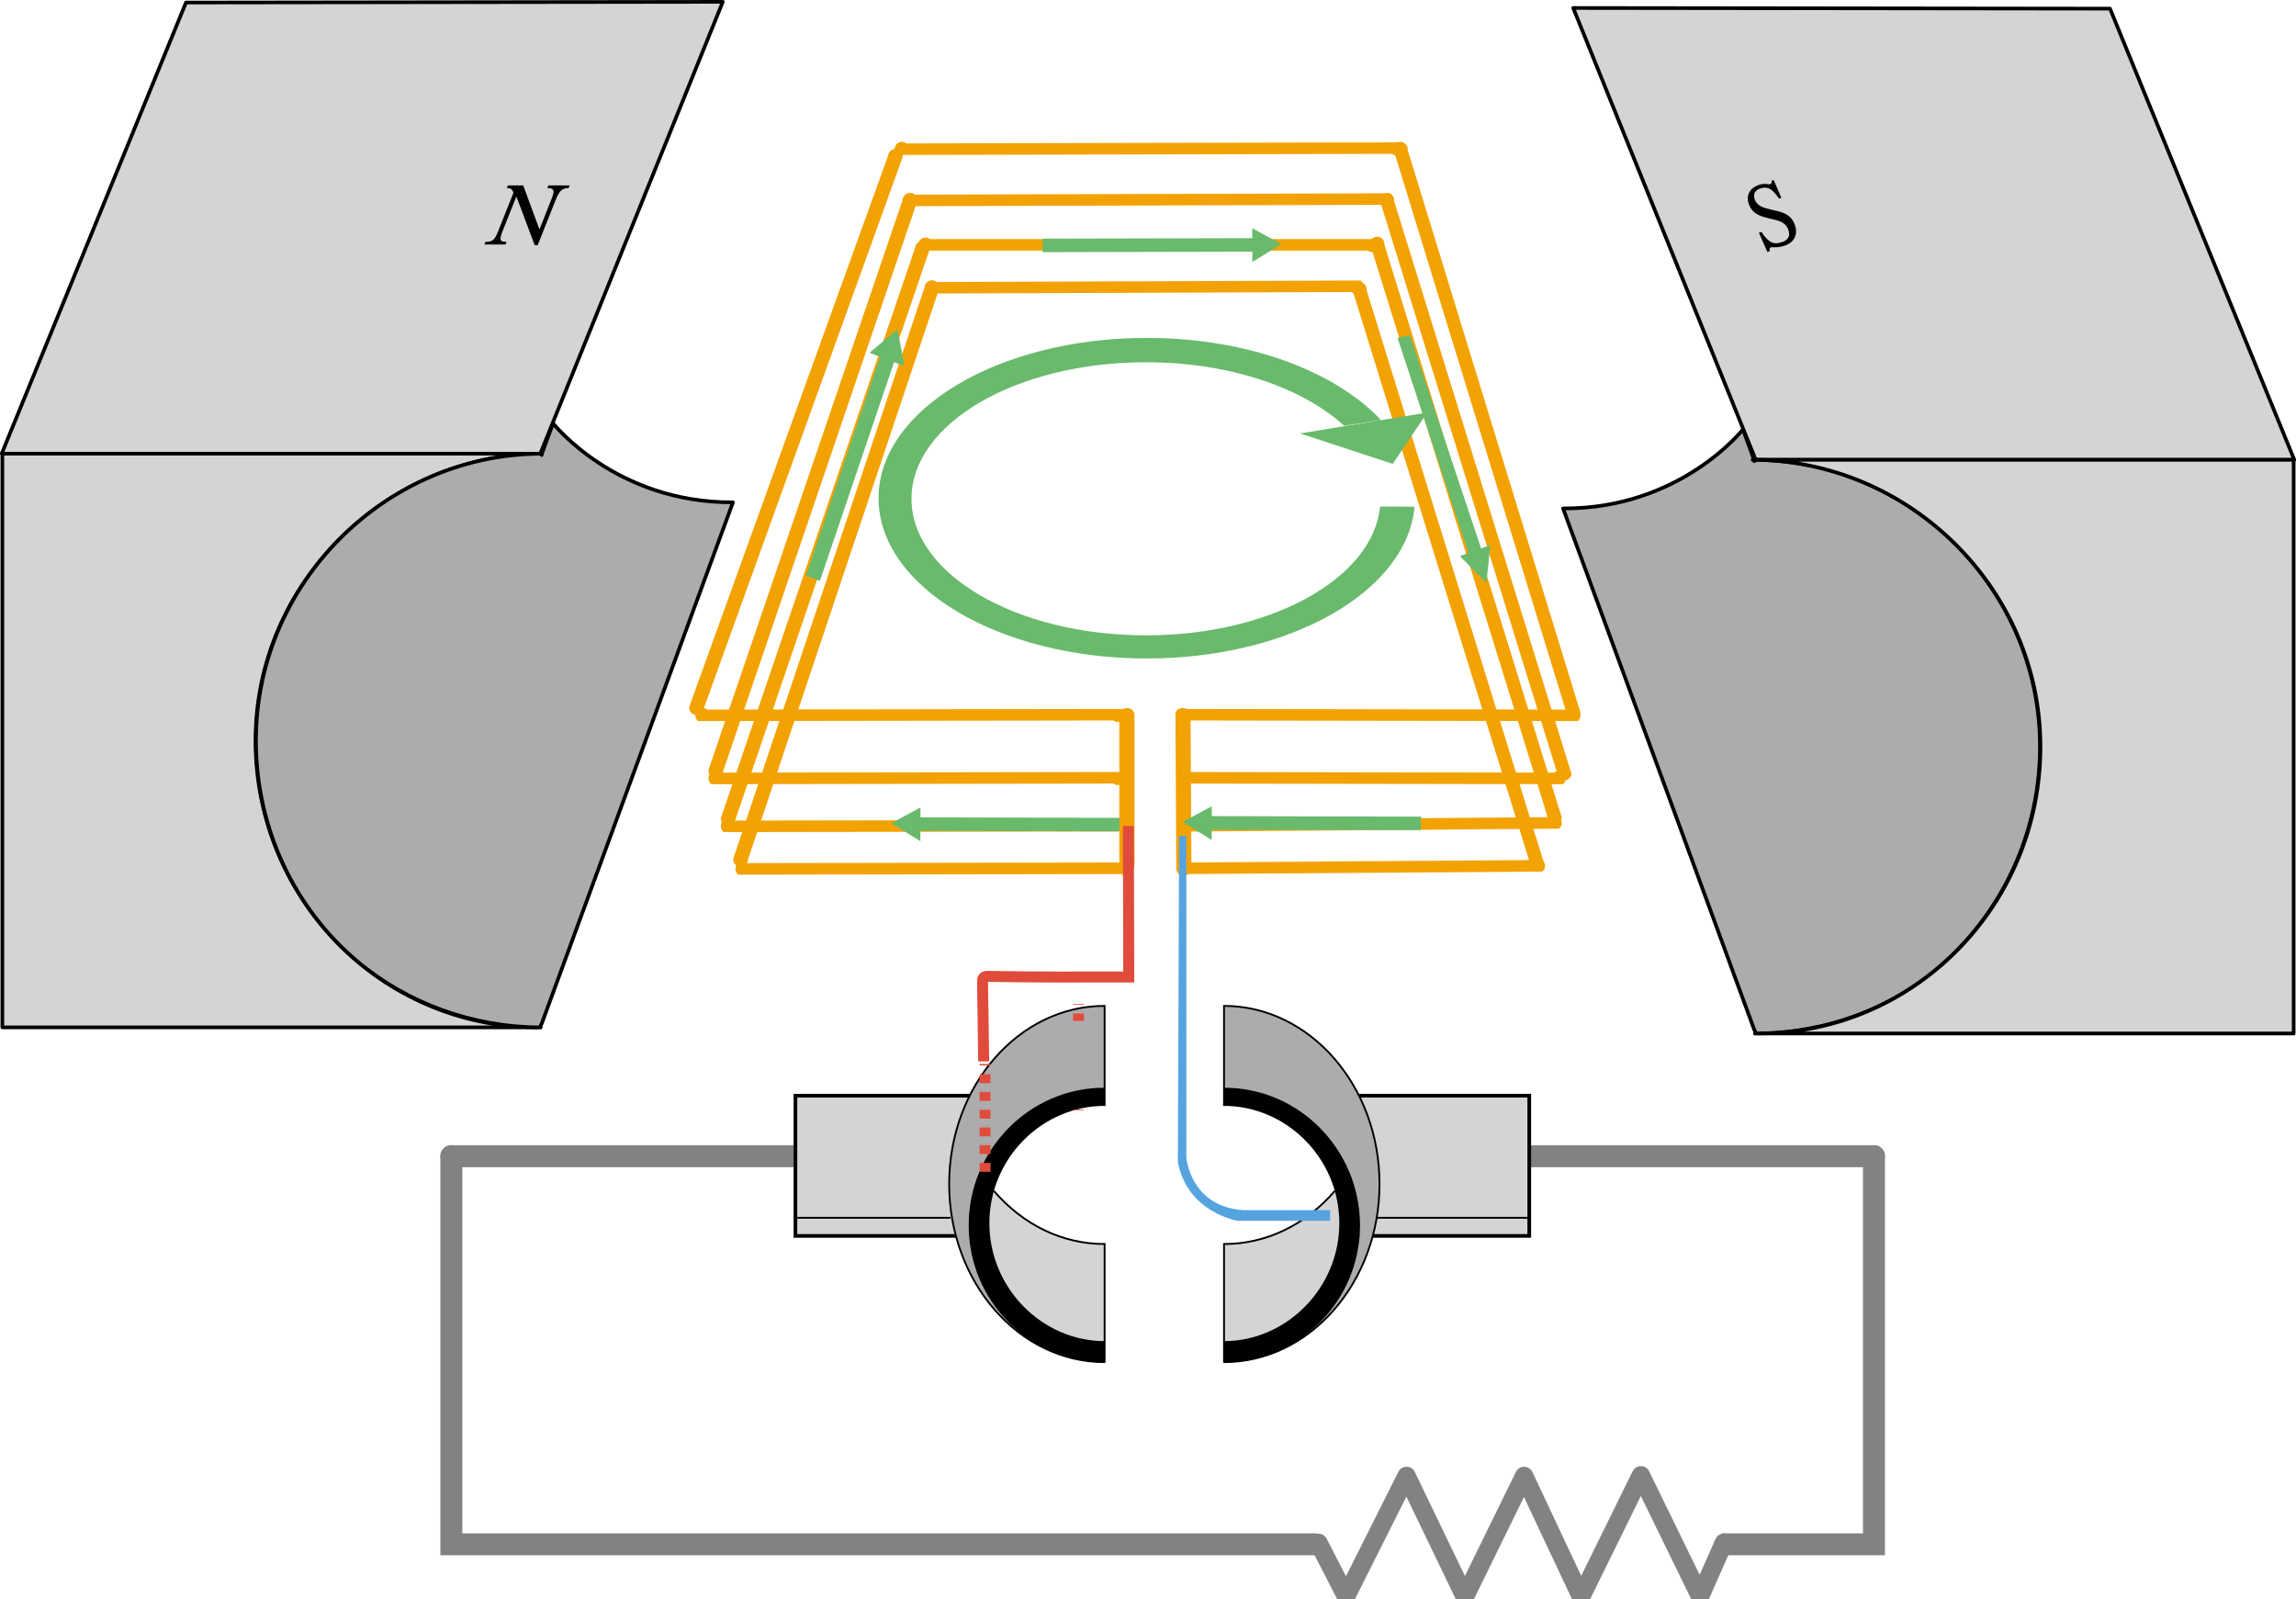 <?xml version="1.0" encoding="UTF-8" standalone="no"?>
<svg
   xmlns:dc="http://purl.org/dc/elements/1.1/"
   xmlns:cc="http://creativecommons.org/ns#"
   xmlns:rdf="http://www.w3.org/1999/02/22-rdf-syntax-ns#"
   xmlns:svg="http://www.w3.org/2000/svg"
   xmlns="http://www.w3.org/2000/svg"
   xmlns:sodipodi="http://sodipodi.sourceforge.net/DTD/sodipodi-0.dtd"
   xmlns:inkscape="http://www.inkscape.org/namespaces/inkscape"
   width="379.58"
   height="264.375"
   viewBox="0 0 284.685 198.281"
   class="displayed_equation"
   version="1.1"
   id="svg95"
   sodipodi:docname="1.svg">
  <sodipodi:namedview
     pagecolor="#ffffff"
     bordercolor="#666666"
     borderopacity="1"
     objecttolerance="10"
     gridtolerance="10"
     guidetolerance="10"
     inkscape:pageopacity="0"
     inkscape:pageshadow="2"
     inkscape:window-width="640"
     inkscape:window-height="480"
     id="namedview97" />
  <defs
     id="defs5">
    <clipPath
       id="svg285197874567tikz_00001a">
      <path
         d="m 181,208 h 54 v 17.234 h -54 z m 0,0"
         id="path2" />
    </clipPath>
  </defs>
  <path
     d="m 139.768,108.149 c -0.5,0.004 -0.91,-0.406 -0.98,-0.734 V 88.863 c 0.07,-0.672 0.473,-1.078 0.977,-1.082 0.5,0 0.906,0.402 0.906,0.906 v 18.551 c 0.004,0.273 -0.117,0.52 -0.309,0.688 -0.16,0.137 -0.363,0.223 -0.594,0.223 z m 0,0"
     fill="#f3a203"
     id="path7" />
  <path
     d="m 138.053,89.328 -51.496,0.074 c -0.391,-0.309 -0.465,-0.879 -0.156,-1.273 0.309,-0.395 0.879,-0.465 1.273,-0.152 l 51.496,-0.078 c 0.395,0.309 0.465,0.879 0.156,1.273 -0.18,0.227 -0.445,0.348 -0.715,0.348 -0.195,0 -0.395,-0.062 -0.559,-0.191 z m 34.531,-70.254 -61.312,0.137 c -0.395,-0.309 -0.465,-0.879 -0.16,-1.273 0.312,-0.395 0.883,-0.465 1.273,-0.156 l 61.32,-0.133 c 0.391,0.309 0.465,0.879 0.156,1.273 -0.18,0.227 -0.445,0.344 -0.715,0.344 -0.195,0 -0.395,-0.059 -0.562,-0.191 z m -1.312,6.324 -58.992,0.164 c -0.395,-0.312 -0.465,-0.879 -0.156,-1.273 0.309,-0.395 0.883,-0.465 1.277,-0.156 l 58.988,-0.164 c 0.395,0.309 0.465,0.879 0.156,1.273 -0.18,0.227 -0.445,0.348 -0.715,0.348 -0.195,0 -0.395,-0.062 -0.559,-0.191 z m -1.676,5.676 h -55.402 c -0.395,-0.309 -0.465,-0.879 -0.156,-1.27 0.309,-0.395 0.883,-0.465 1.273,-0.156 l 55.402,-0.004 c 0.395,0.312 0.461,0.879 0.156,1.273 -0.18,0.227 -0.445,0.348 -0.719,0.348 -0.195,0 -0.391,-0.062 -0.555,-0.191 z m -2.016,5.133 -52.543,0.188 c -0.395,-0.309 -0.465,-0.879 -0.156,-1.27 0.305,-0.395 0.879,-0.465 1.273,-0.156 l 52.543,-0.191 c 0.395,0.312 0.465,0.879 0.156,1.273 -0.18,0.227 -0.445,0.348 -0.715,0.348 -0.195,0 -0.391,-0.062 -0.559,-0.191 z m -29.527,60.945 -49.863,0.074 c -0.395,-0.309 -0.465,-0.879 -0.156,-1.277 0.309,-0.395 0.879,-0.465 1.273,-0.152 l 49.863,-0.078 c 0.395,0.309 0.465,0.879 0.156,1.277 -0.18,0.227 -0.445,0.348 -0.715,0.348 -0.195,0 -0.395,-0.066 -0.559,-0.191 z m 0.996,5.945 -49.32,0.07 c -0.395,-0.305 -0.465,-0.879 -0.156,-1.27 0.309,-0.395 0.879,-0.465 1.273,-0.156 l 49.316,-0.074 c 0.398,0.309 0.465,0.879 0.156,1.273 -0.176,0.227 -0.441,0.344 -0.715,0.344 -0.195,0 -0.391,-0.059 -0.555,-0.188 z m 0,5.273 -47.508,0.074 c -0.395,-0.309 -0.461,-0.879 -0.156,-1.273 0.309,-0.395 0.879,-0.465 1.273,-0.156 l 47.504,-0.074 c 0.398,0.309 0.465,0.879 0.156,1.273 -0.176,0.23 -0.441,0.352 -0.715,0.352 -0.195,0 -0.391,-0.066 -0.555,-0.195 z m 7.109,-0.215 c -0.188,-0.164 -0.309,-0.414 -0.309,-0.684 L 145.745,88.688 c 0,-0.504 0.406,-0.906 0.91,-0.906 0.5,0.004 0.902,0.41 0.969,1.082 l 0.105,18.785 c -0.066,0.328 -0.473,0.738 -0.973,0.734 -0.23,0 -0.438,-0.086 -0.598,-0.227 z m 0,0"
     fill="#f3a203"
     id="path9" />
  <path
     d="m 146.651,89.52 c -0.27,0 -0.535,-0.121 -0.715,-0.348 -0.309,-0.395 -0.238,-0.965 0.156,-1.273 l 48.41,0.078 c 0.395,-0.312 0.969,-0.242 1.277,0.152 0.309,0.395 0.234,0.965 -0.156,1.273 l -48.414,-0.074 c -0.168,0.129 -0.363,0.191 -0.559,0.191 z m 0.18,7.824 c -0.27,0 -0.535,-0.121 -0.715,-0.348 -0.309,-0.398 -0.238,-0.969 0.156,-1.277 l 46.418,0.078 c 0.395,-0.312 0.965,-0.242 1.273,0.152 0.309,0.398 0.238,0.969 -0.156,1.277 l -46.418,-0.074 c -0.164,0.125 -0.363,0.191 -0.559,0.191 z m 0.277,5.941 c -0.27,0 -0.539,-0.117 -0.715,-0.344 -0.309,-0.395 -0.238,-0.965 0.156,-1.273 l 45.629,-0.352 c 0.395,-0.309 0.969,-0.238 1.277,0.156 0.309,0.395 0.238,0.965 -0.156,1.27 l -45.637,0.355 c -0.164,0.129 -0.359,0.188 -0.555,0.188 z m -0.363,5.281 c -0.27,0 -0.535,-0.121 -0.715,-0.352 -0.309,-0.395 -0.238,-0.965 0.156,-1.273 l 43.926,-0.305 c 0.395,-0.309 0.965,-0.238 1.273,0.156 0.309,0.395 0.238,0.965 -0.156,1.273 l -43.926,0.305 c -0.168,0.129 -0.363,0.195 -0.559,0.195 z M 86.261,88.645 c -0.496,-0.051 -0.859,-0.5 -0.805,-1 l 24.672,-68.379 c 0.051,-0.496 0.492,-0.855 0.996,-0.805 0.496,0.055 0.859,0.504 0.805,1 L 87.261,87.844 c -0.051,0.461 -0.445,0.809 -0.902,0.809 -0.031,0 -0.066,-0.004 -0.098,-0.008 z m 0,0"
     fill="#f3a203"
     id="path11" />
  <path
     d="m 194.964,89.149 c -0.496,-0.055 -0.855,-0.504 -0.801,-1 L 172.737,18.399 c 0.055,-0.496 0.492,-0.859 1,-0.801 0.5,0.051 0.855,0.496 0.805,0.996 l 21.422,69.75 c -0.051,0.465 -0.441,0.809 -0.898,0.809 -0.035,0 -0.066,0 -0.102,-0.004 z m -1.109,7.609 c -0.496,-0.059 -0.855,-0.504 -0.805,-1 L 171.061,24.746 c 0.055,-0.496 0.492,-0.855 1,-0.801 0.496,0.055 0.859,0.5 0.805,0.996 l 21.988,71.012 c -0.051,0.465 -0.441,0.809 -0.898,0.809 -0.031,0 -0.07,0 -0.102,-0.004 z m -1.207,5.398 c -0.5,-0.055 -0.855,-0.5 -0.805,-1 L 169.85,30.149 c 0.055,-0.496 0.496,-0.855 1,-0.801 0.5,0.051 0.859,0.5 0.805,0.996 l 21.992,71.008 c -0.051,0.469 -0.441,0.812 -0.902,0.812 -0.031,0 -0.066,-0.004 -0.098,-0.008 z m -2.211,5.633 c -0.5,-0.055 -0.855,-0.5 -0.805,-1 L 167.639,35.781 c 0.059,-0.496 0.496,-0.859 1,-0.801 0.5,0.051 0.859,0.496 0.805,0.996 l 21.992,71.008 c -0.051,0.465 -0.441,0.812 -0.898,0.812 -0.035,0 -0.07,-0.004 -0.102,-0.008 z M 88.651,96.469 c -0.5,-0.055 -0.855,-0.5 -0.805,-1 L 111.932,24.746 c 0.055,-0.496 0.492,-0.855 1,-0.801 0.5,0.055 0.855,0.5 0.805,0.996 L 89.651,95.664 c -0.051,0.461 -0.445,0.809 -0.902,0.809 -0.031,0 -0.066,0 -0.098,-0.004 z m 1.539,5.941 c -0.496,-0.051 -0.859,-0.5 -0.805,-1 L 113.475,30.695 c 0.051,-0.496 0.492,-0.859 0.996,-0.805 0.496,0.055 0.859,0.5 0.805,1 L 91.186,101.61 c -0.047,0.465 -0.441,0.809 -0.898,0.809 -0.031,0 -0.066,-0.004 -0.098,-0.008 z m 1.531,5.059 c -0.5,-0.055 -0.859,-0.5 -0.805,-1 L 114.651,35.582 c 0.051,-0.496 0.492,-0.863 0.996,-0.805 0.5,0.051 0.859,0.5 0.809,0.996 L 92.718,106.664 c -0.051,0.461 -0.441,0.809 -0.898,0.809 -0.031,0 -0.066,0 -0.098,-0.004 z m 0,0"
     fill="#f3a203"
     id="path13" />
  <path
     d="m 261.624,1.071 -66.559,-0.082 22.625,56.023 h 66.785 z m 0,0"
     fill="#d4d4d6"
     stroke-width="0.454"
     stroke-linecap="round"
     stroke-linejoin="round"
     stroke="#000000"
     stroke-miterlimit="10"
     id="path15" />
  <path
     d="m 217.514,57.016 v 0.164 -0.109 l -1.402,-3.832 c 0,0 -7.746,9.879 -22.305,9.801 l 23.707,64.637 0.25,0.473 c 0.027,0 -0.195,-0.004 -0.168,-0.004 v 0.004 -0.004 c 7.402,-0.016 14.5,-2.195 20.25,-6.242 9.148,-6.434 15.098,-17.277 15.098,-29.32 0,-19.594 -16.145,-35.492 -35.289,-35.566"
     fill="#acacaf"
     stroke-width="0.454"
     stroke-linecap="round"
     stroke-linejoin="round"
     stroke="#000000"
     stroke-miterlimit="10"
     id="path17" />
  <path
     d="m 217.311,57.012 c 19.344,0 35.688,15.922 35.688,35.566 0,19.641 -15.602,35.562 -34.949,35.562 h 66.344 V 57.012 Z M 23.061,0.313 89.62,0.227 66.991,56.25 H 0.21 Z M 67.37,56.25 c -19.344,0 -35.688,15.926 -35.688,35.566 0,19.645 15.602,35.562 34.949,35.562 H 0.292 V 56.25 Z m 0,0"
     fill="#d4d4d6"
     stroke-width="0.454"
     stroke-linecap="round"
     stroke-linejoin="round"
     stroke="#000000"
     stroke-miterlimit="10"
     id="path19" />
  <path
     d="m 67.167,56.258 v 0.16 -0.105 l 1.406,-3.832 c 0,0 7.746,9.875 22.305,9.801 l -23.711,64.637 -0.246,0.469 c -0.027,0 0.191,0 0.168,0 l -0.004,0.004 v -0.004 c -8.5,-0.019 -16.617,-3.004 -22.785,-8.199 -7.754,-6.523 -12.562,-16.445 -12.562,-27.363 0,-19.594 16.148,-35.492 35.293,-35.566"
     fill="#acacaf"
     stroke-width="0.454"
     stroke-linecap="round"
     stroke-linejoin="round"
     stroke="#000000"
     stroke-miterlimit="10"
     id="path21" />
  <path
     d="m 213.514,190.113 h 17.48 v -46.781 c 0,-0.75 0.613,-1.359 1.359,-1.359 0.754,0 1.363,0.609 1.363,1.359 v 49.5 h -20.203 m -50.219,0 H 54.604 v -49.5 c 0,-0.75 0.609,-1.359 1.359,-1.359 0.754,0 1.359,0.609 1.359,1.359 v 46.781 h 105.977"
     fill="#828283"
     id="path23" />
  <path
     d="m 232.358,144.715 h -43.059 c -0.75,0 -1.359,-0.605 -1.359,-1.359 0,-0.75 0.609,-1.359 1.359,-1.359 h 43.059 c 0.754,0 1.363,0.609 1.363,1.359 0,0.754 -0.609,1.359 -1.363,1.359 z m -133.332,0 H 55.964 c -0.75,0 -1.359,-0.605 -1.359,-1.359 0,-0.75 0.609,-1.359 1.359,-1.359 h 43.063 c 0.754,0 1.363,0.609 1.363,1.359 0,0.754 -0.609,1.359 -1.363,1.359 z m 0,0"
     fill="#828283"
     id="path25" />
  <path
     d="M 120.596,135.852 H 98.628 v 17.383 h 21.063"
     fill="#d4d4d6"
     stroke-width="0.454"
     stroke="#000000"
     stroke-miterlimit="10"
     id="path27" />
  <path
     d="M 119.69,153.348 H 98.514 v -17.605 h 22.082 v 0.227 H 98.741 v 17.152 h 20.949 z m 0,0"
     id="path29" />
  <path
     d="m 98.628,151.102 h 19.223 v -0.227 H 98.628 Z m 0,0"
     id="path31" />
  <path
     d="m 168.55,153.235 h 21.066 v -17.383 h -21.066 z m 0,0"
     fill="#d4d4d6"
     id="path33" />
  <path
     d="m 168.55,135.852 h 21.066 v 17.383 h -21.066"
     fill="none"
     stroke-width="0.454"
     stroke="#000000"
     stroke-miterlimit="10"
     id="path35" />
  <path
     d="m 189.729,153.348 h -21.18 v -0.227 h 20.953 v -17.152 h -20.953 v -0.227 h 21.18 z m 0,0"
     id="path37" />
  <path
     d="m 170.721,151.102 h 18.895 v -0.227 h -18.895 z m 0,0"
     id="path39" />
  <path
     d="m 136.964,154.203 c -5.375,0 -10.242,-2.523 -13.742,-6.594 l -1.906,-2.074 c -0.781,1.961 -1.215,4.098 -1.215,6.34 0,9.375 7.535,16.973 16.828,16.973 l 0.035,0.082 v -14.832"
     fill="#d4d4d6"
     id="path41" />
  <path
     d="m 136.928,168.848 h 0.035 c -10.645,0 -19.273,-9.891 -19.273,-22.086 0,-12.199 8.629,-22.086 19.273,-22.086 v 10.23 h -0.035 c -7.07,0 -13.121,4.398 -15.613,10.629 -0.781,1.961 -1.215,4.098 -1.215,6.34 0,9.375 7.535,16.973 16.828,16.973 z m 0,0"
     fill="#acacaf"
     id="path43" />
  <path
     d="m 136.928,134.863 c -9.293,0 -16.828,7.684 -16.828,17.055 0,9.371 7.535,16.969 16.828,16.969 l 0.035,-2.605 c -7.711,0 -14.289,-6.547 -14.289,-14.625 0,-8.074 6.578,-14.543 14.289,-14.543 z m 0,0"
     id="path45" />
  <path
     d="m 136.964,154.356 c -5.238,0 -10.148,-2.355 -13.824,-6.633 l 0.172,-0.145 c 3.633,4.223 8.48,6.551 13.652,6.551 z m 0,0"
     id="path47" />
  <path
     d="m 136.85,168.969 h 0.227 v -14.828 h -0.227 z m 0,0"
     id="path49" />
  <path
     d="m 136.964,169 c -10.691,0 -19.387,-9.957 -19.387,-22.195 0,-12.242 8.695,-22.199 19.387,-22.199 h 0.113 v 12.523 h -0.227 v -12.297 c -10.512,0.07 -19.047,9.902 -19.047,21.973 0,12.113 8.594,21.969 19.16,21.969 z m 0,0"
     id="path51" />
  <path
     d="m 151.768,154.203 c 5.383,0 10.246,-2.523 13.742,-6.594 l 1.91,-2.074 c 0.781,1.961 1.215,4.098 1.215,6.34 0,9.375 -7.535,16.973 -16.828,16.973 l -0.039,0.082 v -14.832"
     fill="#d4d4d6"
     id="path53" />
  <path
     d="m 151.807,168.848 h -0.039 c 10.652,0 19.281,-9.891 19.281,-22.086 0,-12.199 -8.629,-22.086 -19.281,-22.086 v 10.23 h 0.039 c 7.07,0 13.121,4.398 15.613,10.629 0.781,1.961 1.215,4.098 1.215,6.34 0,9.375 -7.535,16.973 -16.828,16.973 z m 0,0"
     fill="#acacaf"
     id="path55" />
  <path
     d="m 151.807,134.863 c 9.293,0 16.828,7.684 16.828,17.055 0,9.371 -7.535,16.969 -16.828,16.969 l -0.039,-2.605 c 7.711,0 14.297,-6.547 14.297,-14.625 0,-8.074 -6.586,-14.543 -14.297,-14.543 z m 0,0"
     id="path57" />
  <path
     d="m 151.768,154.356 v -0.227 c 5.176,0 10.027,-2.328 13.656,-6.551 l 0.176,0.145 c -3.676,4.277 -8.586,6.633 -13.832,6.633 z m 0,0"
     id="path59" />
  <path
     d="m 151.655,168.969 h 0.227 v -14.828 h -0.227 z m 0,0"
     id="path61" />
  <path
     d="m 151.768,169 v -0.227 c 10.57,0 19.168,-9.855 19.168,-21.969 0,-12.07 -8.535,-21.902 -19.055,-21.973 v 12.297 h -0.227 v -12.523 h 0.113 c 10.695,0 19.395,9.957 19.395,22.199 0,12.238 -8.699,22.195 -19.395,22.195 z m 0,0"
     id="path63" />
  <g
     clip-path="url(#svg285197874567tikz_00001a)"
     id="g67"
     transform="translate(-19.259,-26.953)">
    <path
       d="m 1827.422,227.278 34.141,-66.484 75.039,149.453 72.266,-150.039 73.516,150.039 70.547,-150.039 74.219,150.859 73.359,-150.273 29.57,66.758"
       transform="matrix(0.1,0,0,-0.1,0,240.97)"
       fill="none"
       stroke-width="22.672"
       stroke-linecap="round"
       stroke-linejoin="round"
       stroke="#828283"
       stroke-miterlimit="10"
       id="path65" />
  </g>
  <path
     d="m 133.725,124.469 v 0.09"
     fill="none"
     stroke-width="1.36"
     stroke="#e14b3b"
     stroke-miterlimit="10"
     id="path69" />
  <path
     d="m 133.725,125.469 v 1.105"
     fill="none"
     stroke-width="1.36"
     stroke="#e14b3b"
     stroke-dasharray="0.018, 0.174, 0.915, 0"
     stroke-miterlimit="10"
     id="path71" />
  <path
     d="m 122.139,131.922 v 14.055"
     fill="none"
     stroke-width="1.36"
     stroke="#e14b3b"
     stroke-dasharray="0.183, 0.906, 0.018, 0.174, 0.915, 0"
     stroke-miterlimit="10"
     id="path73" />
  <path
     d="m 133.725,137.559 v 0.09 m 6.184,-35.23 0.047,18.715 c -5.812,0.012 -11.621,0.035 -17.43,-0.078 -0.203,-0.004 -0.43,0 -0.566,0.148 -0.133,0.133 -0.137,0.344 -0.133,0.531 0.047,3.238 0.094,6.48 0.141,9.723 0,0.047 0,0.098 0,0.141"
     fill="none"
     stroke-width="1.36"
     stroke="#e14b3b"
     stroke-miterlimit="10"
     id="path75" />
  <path
     d="m 161.19,53.742 11.5,3.773 4.273,-6.363 z m 0,0"
     fill="#69ba6c"
     id="path77" />
  <path
     d="m 171.233,52.082 c -5.691,-6.078 -16.566,-10.188 -29.047,-10.188 -18.363,0 -33.254,8.895 -33.254,19.875 0,10.977 14.891,19.875 33.254,19.875 17.77,0 32.285,-8.332 33.203,-18.816 l -4.273,-0.027 c -0.855,8.906 -13.527,15.973 -29.027,15.973 -16.059,0 -29.074,-7.578 -29.074,-16.926 0,-9.355 13.016,-16.934 29.074,-16.934 10.34,0 19.418,3.145 24.574,7.875 z m -60.16,-7.82 -9.414,27.777 -1.734,-0.668 9.41,-27.781 z m 0,0"
     fill="#69ba6c"
     id="path79" />
  <path
     d="m 112.143,45.406 -0.859,-4.605 -3.465,2.938 z m 69.949,23.203 -8.809,-26.715 1.531,-0.34 8.84,26.473 z m 0,0"
     fill="#69ba6c"
     id="path81" />
  <path
     d="m 181.018,68.953 3.281,3.32 0.492,-4.695 z m -25.281,-37.75 -26.48,0.062 0.066,-1.676 26.477,-0.062 z m 0,0"
     fill="#69ba6c"
     id="path83" />
  <path
     d="M 155.284,32.485 158.874,30.258 155.264,28.301 Z m -41.688,68.852 25.207,0.066 -0.016,1.676 -25.125,-0.062 z m 0,0"
     fill="#69ba6c"
     id="path85" />
  <path
     d="m 114.128,100.117 -3.605,1.949 3.594,2.23 z m 35.586,1.07 26.48,0.066 -0.039,1.676 -26.375,-0.066 z m 0,0"
     fill="#69ba6c"
     id="path87" />
  <path
     d="m 150.249,99.965 -3.605,1.949 3.594,2.234 z m 0,0"
     fill="#69ba6c"
     id="path89" />
  <path
     d="m 146.202,103.637 h 0.895 v 39.832 c 0,0 0.418,6.121 7.066,6.574 h 10.77 v 1.32 h -11.488 c 0,0 -6.234,-1.02 -7.402,-7.293 z m 0,0"
     fill="#55a4e0"
     id="path91" />
  <path
     d="M 70.632,22.988 H 67.999 L 67.862,23.32 c 0.469,0 0.645,0.07 0.738,0.281 0.094,0.188 0.016,0.492 -0.25,1.16 L 66.917,28.375 H 66.862 L 64.874,22.988 H 62.975 L 62.843,23.32 c 0.5,0 0.648,0.113 0.824,0.57 l -1.895,4.762 c -0.445,1.129 -0.695,1.332 -1.574,1.332 l -0.133,0.332 h 2.609 l 0.133,-0.332 c -0.836,0 -0.93,-0.215 -0.488,-1.332 l 1.676,-4.215 h 0.059 l 2.246,5.969 h 0.367 l 2.219,-5.59 c 0.32,-0.801 0.559,-1.117 0.797,-1.273 0.23,-0.152 0.41,-0.223 0.812,-0.223 l 0.137,-0.332 m 150.242,1.539 -0.953,-2.207 -0.254,0.086 c 0.043,0.254 -0.019,0.375 -0.176,0.43 -0.234,0.082 -0.586,-0.191 -1.477,0.113 -1.016,0.363 -1.605,1.277 -1.141,2.449 0.465,1.172 1.469,1.43 2.457,1.676 1.012,0.25 1.988,0.355 2.379,1.34 0.336,0.848 0.008,1.34 -0.727,1.594 -0.996,0.352 -1.633,0.168 -2.586,-1.254 l -0.305,0.105 1.047,2.375 0.301,-0.102 c -0.078,-0.23 -0.019,-0.414 0.117,-0.461 0.227,-0.078 0.742,0.129 1.758,-0.223 1.137,-0.387 1.707,-1.383 1.191,-2.676 -0.527,-1.328 -1.695,-1.5 -2.785,-1.758 -0.926,-0.23 -1.789,-0.387 -2.121,-1.227 -0.273,-0.691 -0.035,-1.18 0.629,-1.406 0.984,-0.352 1.59,0.113 2.352,1.246 l 0.293,-0.102"
     id="path93" />
</svg>
